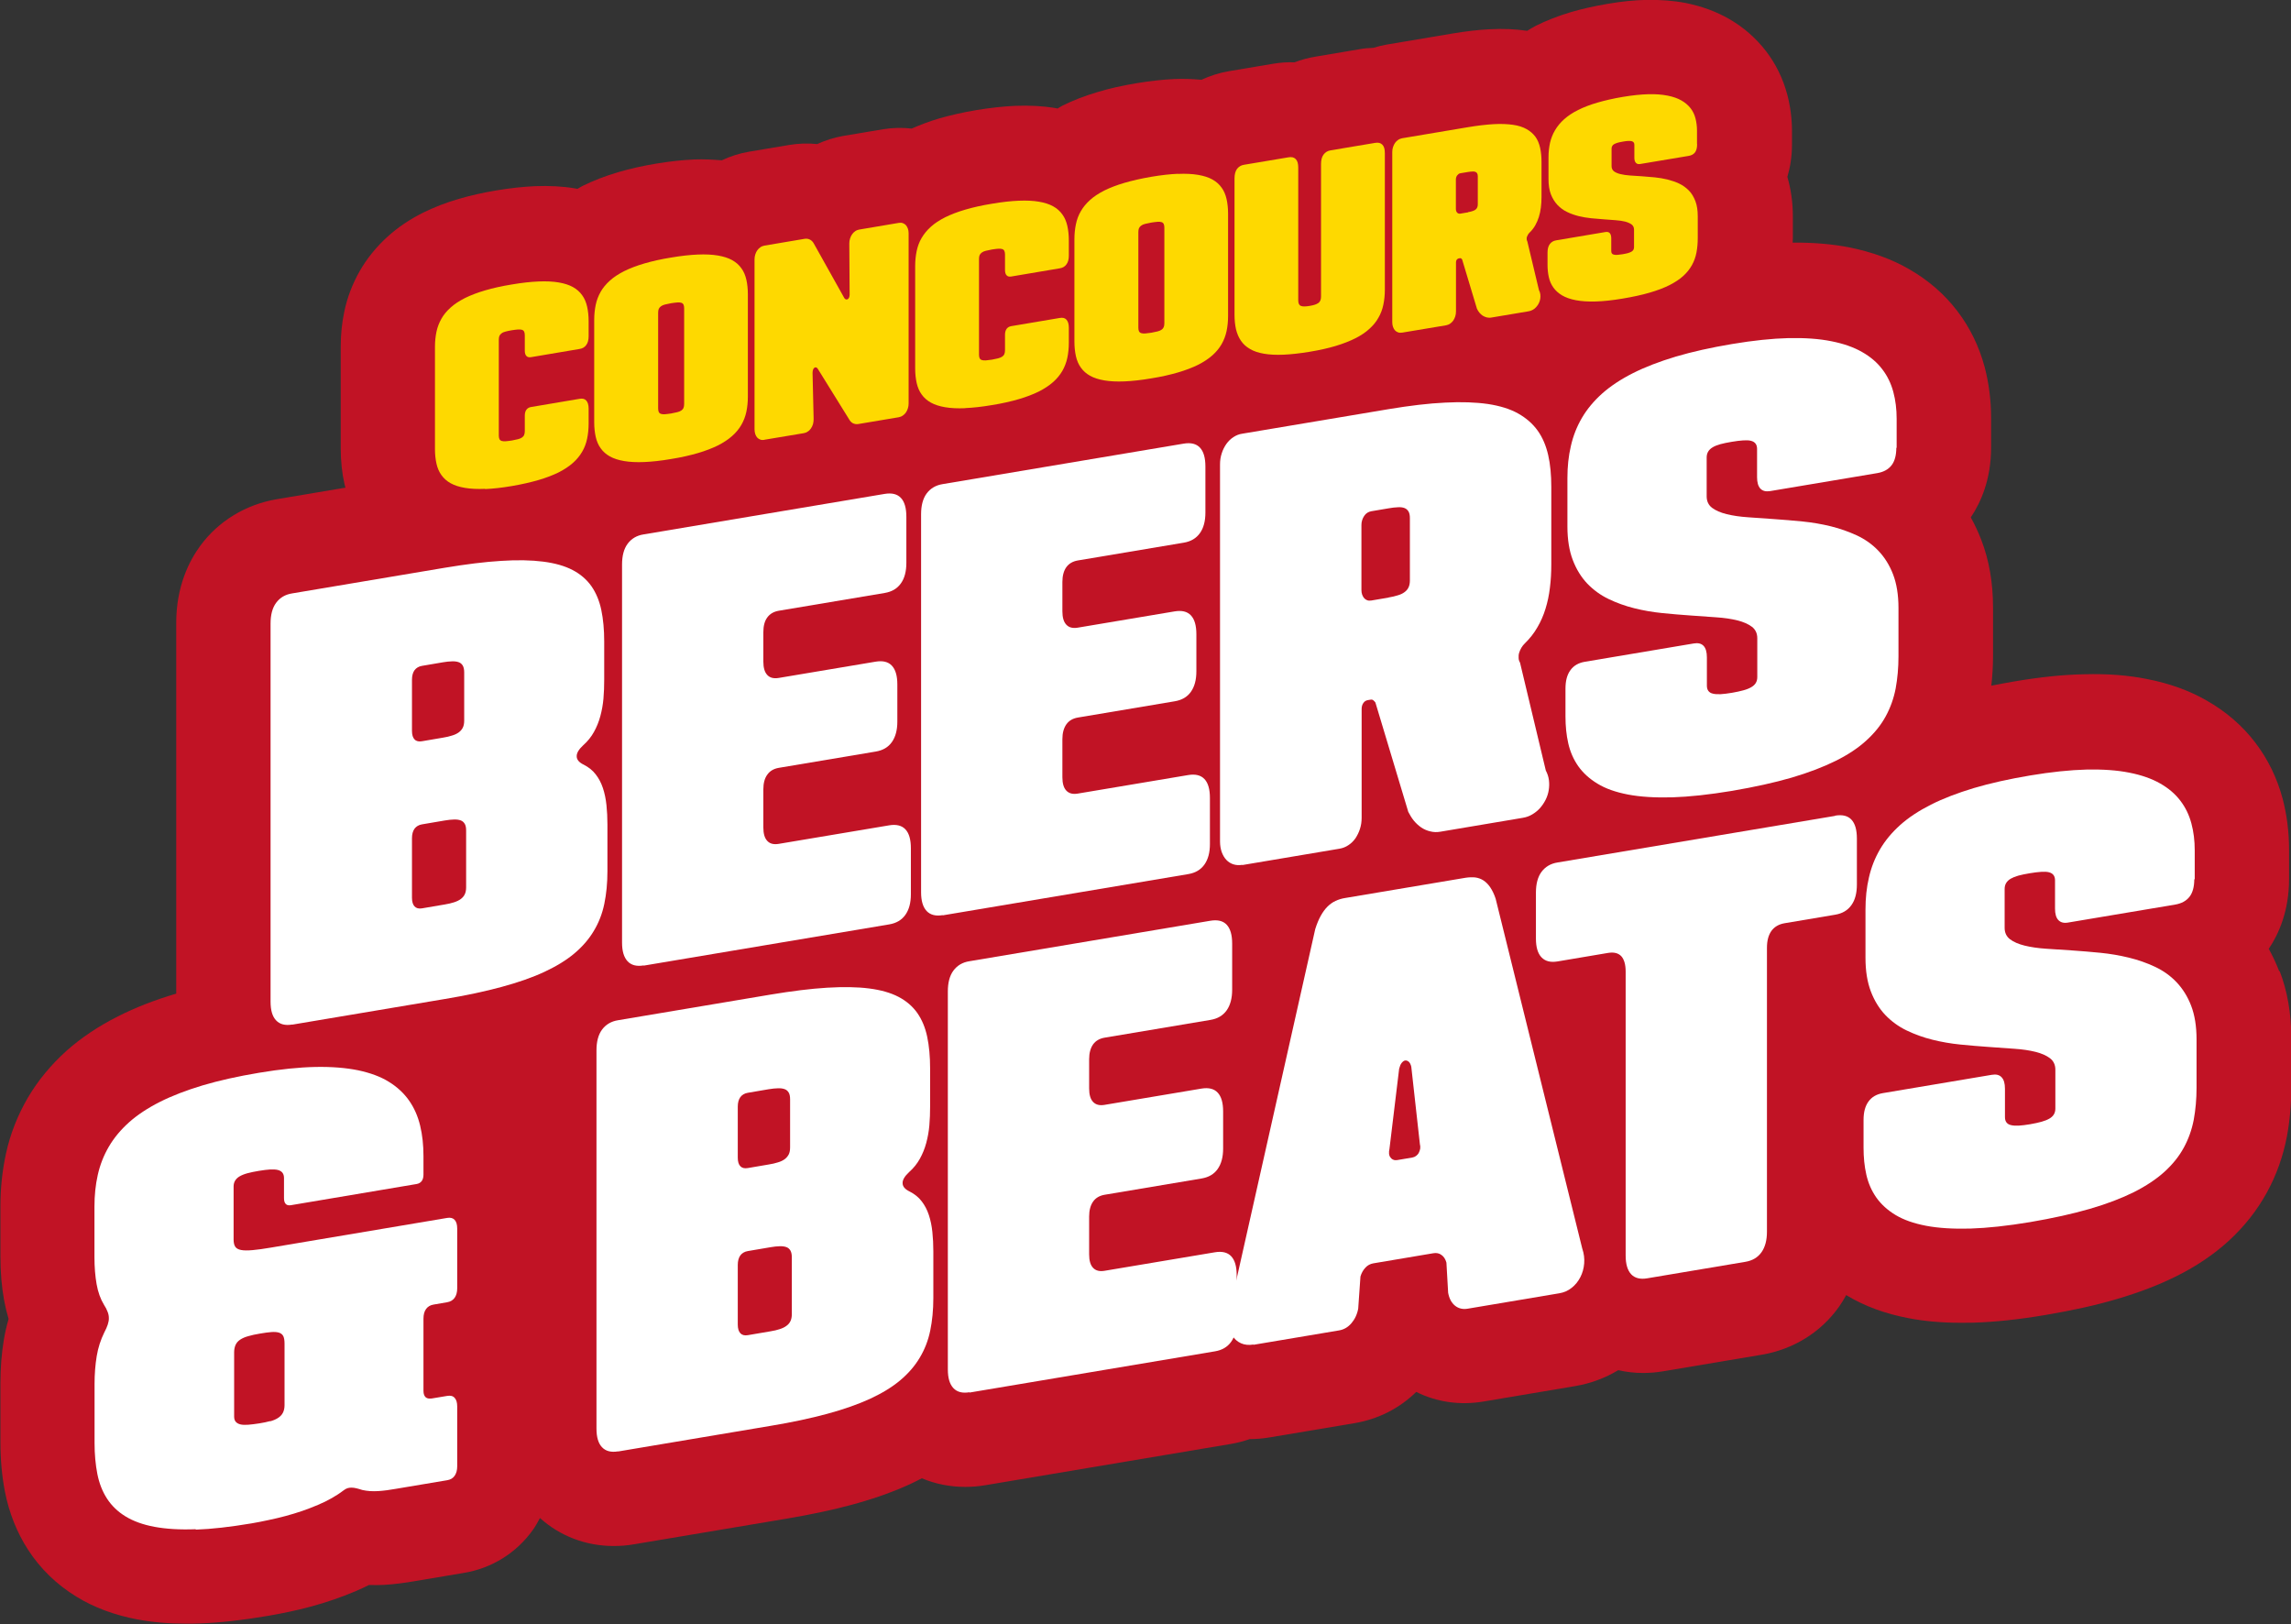 <svg width="457" height="324" viewBox="0 0 457 324" fill="none" xmlns="http://www.w3.org/2000/svg">
<rect x="0" y="0" width="457" height="324" fill="#333333" stroke="none"/>
<g clip-path="url(#clip0_354_3)">
<path d="M454.664 193.764C454.063 192.197 453.356 190.693 452.563 189.254C454.599 186.226 456.614 181.63 456.614 175.337V169.496C456.614 165.973 456.185 162.537 455.328 159.294C454.235 155.213 452.413 151.433 449.862 148.105C447.29 144.733 444.032 141.919 440.174 139.729C436.745 137.753 432.758 136.314 428.364 135.455C424.548 134.682 420.412 134.359 415.718 134.488C411.495 134.574 406.929 135.047 401.764 135.927C400.178 136.185 398.699 136.486 397.22 136.765C397.434 134.832 397.563 132.877 397.563 130.859V121.216C397.563 116.276 396.791 111.744 395.226 107.707C394.626 106.139 393.919 104.635 393.126 103.196C395.162 100.168 397.177 95.572 397.177 89.258V83.416C397.177 79.894 396.748 76.458 395.891 73.215C394.798 69.134 392.976 65.354 390.425 62.025C387.853 58.653 384.595 55.84 380.758 53.649C377.329 51.673 373.321 50.234 368.927 49.354C365.476 48.667 361.725 48.366 357.588 48.388C357.588 48.108 357.631 47.829 357.631 47.55V43.212C357.631 40.419 357.266 37.778 356.538 35.287C357.095 33.397 357.459 31.249 357.459 28.822V26.18C357.459 23.668 357.138 21.219 356.516 18.857C355.659 15.657 354.223 12.736 352.294 10.223C350.279 7.603 347.771 5.412 344.877 3.759C342.369 2.32 339.54 1.267 336.282 0.601C333.839 0.129 331.181 -0.064 328.437 -0.021C326.058 0.022 323.507 0.279 320.635 0.773C318.02 1.224 315.577 1.761 313.326 2.427C310.818 3.179 308.482 4.081 306.338 5.155C305.738 5.455 305.202 5.82 304.645 6.142C304.645 6.142 304.624 6.142 304.602 6.142C302.245 5.799 299.78 5.691 297.057 5.842C294.85 5.949 292.492 6.228 289.77 6.679L276.502 8.913C275.645 9.063 274.809 9.278 273.973 9.536C273.051 9.579 272.129 9.643 271.208 9.815L262.42 11.297C260.962 11.533 259.569 11.92 258.219 12.435C256.804 12.371 255.389 12.478 253.975 12.714L245.165 14.196C243.236 14.518 241.371 15.12 239.656 15.914C237.942 15.764 236.184 15.678 234.255 15.764C231.919 15.871 229.411 16.151 226.56 16.623C223.752 17.096 221.287 17.654 219.08 18.32C216.422 19.093 214.064 20.017 211.942 21.069C211.599 21.241 211.299 21.456 210.956 21.649C210.742 21.606 210.549 21.563 210.334 21.52C207.912 21.133 205.34 21.005 202.489 21.112C200.153 21.219 197.581 21.498 194.816 21.949C192.03 22.422 189.565 22.98 187.271 23.646C185.299 24.226 183.542 24.913 181.87 25.643C179.983 25.429 178.076 25.472 176.211 25.772L168.13 27.125C166.351 27.448 164.658 27.984 163.008 28.736C161.164 28.543 159.299 28.607 157.456 28.908L149.525 30.239C147.553 30.562 145.689 31.163 143.974 31.979C142.238 31.829 140.459 31.743 138.508 31.807C136.15 31.915 133.664 32.172 130.835 32.645C128.113 33.096 125.583 33.676 123.311 34.342C120.718 35.115 118.317 36.038 116.195 37.091C115.831 37.262 115.531 37.499 115.188 37.67C114.995 37.628 114.802 37.585 114.609 37.563C112.165 37.155 109.593 37.026 106.721 37.134C104.363 37.241 101.77 37.52 99.069 37.971C96.347 38.422 93.796 39.002 91.524 39.668C88.952 40.419 86.573 41.343 84.408 42.417C81.729 43.748 79.35 45.359 77.335 47.185C75.084 49.225 73.198 51.545 71.762 54.057C70.304 56.613 69.254 59.362 68.675 62.176C68.204 64.388 67.968 66.707 67.968 69.07V89.516C67.968 91.986 68.225 94.369 68.718 96.539C68.782 96.796 68.847 97.033 68.911 97.269L55.236 99.567C48.999 100.619 43.554 103.948 39.932 108.888C37.746 111.873 35.152 116.942 35.152 124.244V198.189C30.865 199.456 26.964 200.981 23.535 202.72C19.655 204.675 16.226 206.973 13.311 209.55C10.181 212.363 7.566 215.52 5.551 218.957C3.537 222.415 2.058 226.13 1.2 230.06C0.472 233.389 0.086 236.911 0.086 240.541V250.571C0.086 253.749 0.321 256.606 0.814 259.312C1.05 260.6 1.35 261.846 1.715 263.07C1.329 264.423 1.007 265.798 0.772 267.194C0.321 269.9 0.086 272.842 0.086 275.913V287.661C0.086 291.14 0.386 294.448 0.986 297.541C1.822 301.772 3.365 305.659 5.573 309.074C8.038 312.897 11.296 316.054 15.261 318.481C18.755 320.628 22.849 322.153 27.414 323.012C30.394 323.571 33.587 323.85 37.124 323.85C38.024 323.85 38.946 323.85 39.889 323.807C43.94 323.656 48.356 323.163 53.414 322.303C54.829 322.067 56.265 321.788 57.68 321.487C59.116 321.187 60.552 320.843 61.966 320.456C63.574 320.027 65.117 319.554 66.66 319.017C68.161 318.502 69.597 317.944 71.012 317.342C71.912 316.956 72.791 316.548 73.605 316.14C74.591 316.183 75.599 316.161 76.627 316.118C77.699 316.054 78.771 315.946 79.971 315.796C80.743 315.689 81.493 315.581 82.265 315.452L92.51 313.734C98.105 312.811 102.992 309.761 106.271 305.186C106.828 304.413 107.278 303.597 107.707 302.781C111.737 306.411 116.902 308.365 122.432 308.365C123.761 308.365 125.133 308.258 126.484 308.021L156.899 302.91C161.764 302.094 166.201 301.149 170.059 300.096C174.389 298.915 178.119 297.584 181.462 296.059C182.298 295.672 183.091 295.264 183.885 294.856C186.585 295.994 189.5 296.574 192.544 296.574C193.873 296.574 195.223 296.467 196.595 296.23L245.551 288.005C246.837 287.79 248.102 287.446 249.302 287.038C250.588 287.038 251.874 286.931 253.181 286.716L270.222 283.86C274.916 283.065 279.138 280.918 282.504 277.632C286.598 279.672 291.227 280.338 295.943 279.543L314.183 276.472C317.249 275.956 320.164 274.882 322.8 273.293C324.408 273.658 326.058 273.852 327.751 273.852C329.08 273.852 330.431 273.744 331.802 273.508L351.372 270.222C357.759 269.148 363.268 265.712 366.869 260.6C367.34 259.935 367.812 259.161 368.284 258.302C368.326 258.324 368.348 258.345 368.391 258.388C371.906 260.514 376.043 262.039 380.694 262.92C383.909 263.543 387.403 263.843 391.304 263.843C392.033 263.843 392.783 263.843 393.554 263.822C397.884 263.693 402.643 263.199 408.066 262.276C413.403 261.374 418.011 260.364 422.148 259.14C426.692 257.808 430.614 256.305 434.108 254.565C438.116 252.568 441.61 250.206 444.504 247.564C447.633 244.707 450.205 241.464 452.177 237.878C454.085 234.399 455.435 230.619 456.185 226.667C456.764 223.531 457.064 220.224 457.064 216.809V207.166C457.064 202.226 456.293 197.695 454.728 193.657L454.664 193.764Z" fill="#C11325"/>
<path d="M96.754 97.505C95.211 97.569 93.882 97.505 92.746 97.312C91.61 97.118 90.667 96.818 89.895 96.388C89.124 95.959 88.523 95.422 88.052 94.756C87.58 94.112 87.259 93.338 87.066 92.479C86.873 91.62 86.766 90.654 86.766 89.602V69.156C86.766 68.103 86.873 67.094 87.066 66.17C87.259 65.247 87.602 64.366 88.052 63.572C88.502 62.777 89.124 62.025 89.895 61.338C90.645 60.651 91.61 60.028 92.746 59.448C93.882 58.889 95.211 58.374 96.754 57.923C98.297 57.472 100.077 57.064 102.091 56.742C104.106 56.398 105.885 56.205 107.428 56.141C108.972 56.076 110.301 56.141 111.437 56.334C112.573 56.527 113.516 56.828 114.287 57.257C115.059 57.687 115.659 58.224 116.131 58.889C116.602 59.534 116.924 60.307 117.117 61.166C117.31 62.025 117.417 62.992 117.417 64.044V67.072C117.417 67.802 117.267 68.382 116.945 68.812C116.645 69.241 116.195 69.521 115.595 69.606L105.928 71.239C105.521 71.303 105.221 71.239 105.006 71.002C104.792 70.788 104.685 70.423 104.685 69.95V66.879C104.685 66.578 104.642 66.342 104.556 66.149C104.471 65.977 104.321 65.848 104.128 65.784C103.913 65.719 103.656 65.698 103.313 65.719C102.97 65.741 102.563 65.805 102.091 65.87C101.598 65.955 101.191 66.041 100.87 66.127C100.548 66.213 100.269 66.32 100.077 66.471C99.884 66.6 99.734 66.772 99.626 66.986C99.541 67.201 99.498 67.459 99.498 67.76V86.852C99.498 87.153 99.541 87.389 99.626 87.583C99.712 87.754 99.862 87.883 100.077 87.948C100.291 88.012 100.548 88.034 100.87 88.012C101.213 87.991 101.62 87.926 102.091 87.862C102.563 87.776 102.97 87.69 103.313 87.604C103.656 87.518 103.913 87.411 104.128 87.26C104.321 87.132 104.471 86.96 104.556 86.745C104.642 86.53 104.685 86.294 104.685 85.972V82.901C104.685 82.407 104.792 82.02 105.006 81.719C105.221 81.44 105.521 81.247 105.928 81.183L115.595 79.55C116.195 79.443 116.645 79.55 116.945 79.894C117.245 80.216 117.417 80.753 117.417 81.483V84.511C117.417 85.564 117.31 86.573 117.117 87.497C116.924 88.42 116.602 89.301 116.131 90.095C115.659 90.912 115.059 91.642 114.287 92.329C113.516 93.016 112.573 93.639 111.437 94.219C110.301 94.777 108.972 95.293 107.428 95.744C105.885 96.195 104.106 96.603 102.091 96.947C100.077 97.29 98.297 97.484 96.754 97.548V97.505Z" fill="#FED900"/>
<path d="M139.194 50.771C140.737 50.707 142.066 50.771 143.202 50.965C144.338 51.158 145.281 51.459 146.053 51.888C146.825 52.318 147.425 52.855 147.896 53.52C148.368 54.165 148.69 54.938 148.882 55.797C149.075 56.656 149.182 57.623 149.182 58.696V79.142C149.182 80.195 149.075 81.204 148.882 82.128C148.69 83.051 148.347 83.932 147.896 84.726C147.425 85.542 146.825 86.273 146.053 86.96C145.281 87.647 144.338 88.27 143.202 88.85C142.066 89.408 140.737 89.924 139.194 90.375C137.651 90.826 135.872 91.234 133.857 91.556C131.842 91.9 130.063 92.093 128.52 92.157C126.977 92.222 125.648 92.157 124.512 91.964C123.376 91.771 122.433 91.47 121.661 91.04C120.889 90.611 120.289 90.074 119.818 89.408C119.346 88.764 119.024 87.991 118.832 87.132C118.639 86.273 118.531 85.306 118.531 84.232V63.786C118.531 62.734 118.639 61.725 118.832 60.801C119.024 59.877 119.367 58.997 119.818 58.202C120.268 57.408 120.889 56.656 121.661 55.969C122.411 55.282 123.376 54.659 124.512 54.079C125.648 53.52 126.977 53.005 128.52 52.554C130.063 52.103 131.842 51.695 133.857 51.373C135.872 51.029 137.651 50.836 139.194 50.771ZM136.472 61.488C136.472 61.188 136.429 60.951 136.343 60.758C136.258 60.586 136.108 60.457 135.915 60.393C135.722 60.329 135.443 60.307 135.1 60.329C134.757 60.35 134.35 60.414 133.878 60.479C133.385 60.565 132.978 60.651 132.657 60.737C132.335 60.822 132.057 60.93 131.864 61.08C131.671 61.209 131.521 61.381 131.413 61.596C131.328 61.81 131.285 62.047 131.285 62.369V81.462C131.285 81.763 131.328 81.999 131.413 82.192C131.499 82.364 131.649 82.493 131.864 82.557C132.057 82.621 132.335 82.643 132.657 82.621C133 82.6 133.407 82.536 133.878 82.471C134.35 82.385 134.757 82.299 135.1 82.213C135.443 82.128 135.7 82.02 135.915 81.87C136.108 81.741 136.258 81.569 136.343 81.354C136.429 81.161 136.472 80.903 136.472 80.581V61.488Z" fill="#FED900"/>
<path d="M152.483 87.733C152.205 87.776 151.926 87.776 151.69 87.69C151.433 87.604 151.24 87.475 151.069 87.303C150.897 87.11 150.747 86.874 150.662 86.595C150.576 86.316 150.511 85.993 150.511 85.65V51.759C150.511 51.394 150.554 51.072 150.662 50.75C150.769 50.428 150.897 50.148 151.069 49.912C151.24 49.676 151.455 49.461 151.69 49.311C151.926 49.139 152.205 49.053 152.483 48.989L160.5 47.636C160.907 47.571 161.271 47.636 161.593 47.808C161.914 47.979 162.172 48.259 162.365 48.624L168.431 59.469C168.538 59.62 168.645 59.706 168.773 59.727C168.902 59.749 169.009 59.727 169.116 59.663C169.224 59.598 169.309 59.491 169.374 59.341C169.438 59.19 169.481 58.997 169.481 58.761L169.416 48.581C169.416 48.216 169.459 47.894 169.567 47.571C169.674 47.249 169.802 46.97 169.974 46.734C170.145 46.476 170.36 46.283 170.595 46.111C170.831 45.939 171.11 45.853 171.388 45.789L179.276 44.457C179.576 44.414 179.834 44.414 180.069 44.5C180.305 44.586 180.519 44.715 180.691 44.887C180.862 45.08 180.991 45.316 181.098 45.595C181.205 45.875 181.248 46.197 181.248 46.562V80.452C181.248 80.817 181.205 81.14 181.098 81.462C180.991 81.784 180.862 82.063 180.691 82.299C180.519 82.536 180.305 82.75 180.069 82.901C179.834 83.073 179.555 83.159 179.276 83.223L171.217 84.576C170.831 84.64 170.467 84.576 170.145 84.426C169.824 84.254 169.567 83.996 169.374 83.631L163.179 73.644C163.072 73.472 162.965 73.344 162.836 73.301C162.708 73.258 162.579 73.258 162.472 73.344C162.365 73.408 162.257 73.537 162.193 73.709C162.129 73.88 162.086 74.117 162.086 74.374L162.3 83.567C162.3 83.932 162.257 84.275 162.172 84.597C162.086 84.92 161.936 85.199 161.764 85.457C161.593 85.714 161.379 85.929 161.121 86.079C160.886 86.251 160.607 86.359 160.328 86.401L152.483 87.712V87.733Z" fill="#FED900"/>
<path d="M192.544 81.419C191.001 81.483 189.672 81.419 188.536 81.225C187.4 81.032 186.457 80.731 185.685 80.302C184.913 79.872 184.313 79.335 183.842 78.67C183.37 78.025 183.049 77.252 182.856 76.393C182.663 75.534 182.556 74.568 182.556 73.494V53.048C182.556 51.995 182.663 50.986 182.856 50.062C183.049 49.139 183.37 48.258 183.842 47.464C184.313 46.669 184.913 45.917 185.685 45.23C186.435 44.543 187.4 43.92 188.536 43.34C189.672 42.782 191.001 42.266 192.544 41.815C194.087 41.364 195.866 40.956 197.881 40.634C199.896 40.291 201.675 40.097 203.218 40.033C204.762 39.968 206.09 40.033 207.227 40.226C208.363 40.419 209.306 40.72 210.077 41.15C210.849 41.579 211.449 42.116 211.921 42.782C212.392 43.426 212.714 44.199 212.907 45.058C213.1 45.917 213.207 46.884 213.207 47.958V50.986C213.207 51.716 213.057 52.296 212.735 52.726C212.435 53.155 211.985 53.434 211.385 53.52L201.718 55.153C201.311 55.217 201.011 55.153 200.796 54.916C200.582 54.702 200.475 54.336 200.475 53.843V50.771C200.475 50.471 200.432 50.234 200.346 50.041C200.26 49.869 200.11 49.74 199.917 49.676C199.703 49.611 199.446 49.59 199.103 49.611C198.76 49.633 198.353 49.697 197.881 49.762C197.388 49.848 196.981 49.934 196.659 50.02C196.316 50.105 196.059 50.213 195.866 50.363C195.673 50.492 195.523 50.664 195.416 50.879C195.33 51.093 195.288 51.33 195.288 51.652V70.745C195.288 71.045 195.33 71.282 195.416 71.454C195.502 71.625 195.652 71.754 195.866 71.819C196.081 71.883 196.338 71.904 196.659 71.883C196.981 71.862 197.41 71.797 197.881 71.733C198.353 71.647 198.76 71.561 199.103 71.475C199.446 71.389 199.703 71.26 199.917 71.131C200.11 71.002 200.26 70.831 200.346 70.616C200.432 70.423 200.475 70.165 200.475 69.843V66.772C200.475 66.278 200.582 65.891 200.796 65.59C201.011 65.311 201.311 65.118 201.718 65.053L211.385 63.421C211.985 63.314 212.435 63.421 212.735 63.765C213.035 64.087 213.207 64.624 213.207 65.354V68.382C213.207 69.435 213.1 70.444 212.907 71.368C212.714 72.291 212.371 73.172 211.921 73.966C211.449 74.782 210.849 75.513 210.077 76.2C209.306 76.887 208.363 77.51 207.227 78.09C206.09 78.648 204.762 79.164 203.218 79.615C201.675 80.066 199.896 80.474 197.881 80.796C195.866 81.139 194.087 81.333 192.544 81.397V81.419Z" fill="#FED900"/>
<path d="M234.984 34.685C236.527 34.621 237.856 34.685 238.992 34.879C240.128 35.072 241.071 35.372 241.843 35.802C242.615 36.231 243.215 36.768 243.686 37.434C244.158 38.078 244.479 38.852 244.672 39.711C244.865 40.57 244.972 41.536 244.972 42.61V63.056C244.972 64.109 244.865 65.118 244.672 66.041C244.479 66.965 244.136 67.845 243.686 68.64C243.215 69.456 242.615 70.186 241.843 70.874C241.071 71.561 240.128 72.184 238.992 72.764C237.856 73.322 236.527 73.838 234.984 74.288C233.441 74.74 231.662 75.148 229.647 75.47C227.632 75.813 225.853 76.007 224.31 76.071C222.766 76.135 221.437 76.071 220.301 75.878C219.165 75.684 218.222 75.384 217.451 74.954C216.679 74.525 216.079 73.988 215.607 73.322C215.136 72.678 214.814 71.905 214.621 71.046C214.428 70.186 214.321 69.22 214.321 68.146V47.7C214.321 46.648 214.428 45.638 214.621 44.715C214.814 43.791 215.136 42.911 215.607 42.116C216.079 41.3 216.679 40.57 217.451 39.883C218.201 39.195 219.165 38.572 220.301 37.993C221.437 37.434 222.766 36.919 224.31 36.468C225.853 36.017 227.632 35.609 229.647 35.265C231.662 34.921 233.441 34.728 234.984 34.664V34.685ZM232.262 45.402C232.262 45.102 232.219 44.865 232.133 44.672C232.047 44.5 231.897 44.371 231.704 44.307C231.49 44.242 231.233 44.221 230.89 44.242C230.547 44.264 230.14 44.328 229.668 44.393C229.175 44.479 228.768 44.565 228.446 44.65C228.104 44.736 227.846 44.844 227.653 44.994C227.46 45.123 227.31 45.295 227.203 45.51C227.118 45.724 227.075 45.961 227.075 46.283V65.376C227.075 65.676 227.118 65.912 227.203 66.084C227.289 66.256 227.439 66.385 227.653 66.45C227.868 66.514 228.125 66.535 228.446 66.514C228.768 66.492 229.197 66.428 229.668 66.364C230.14 66.278 230.547 66.192 230.89 66.106C231.233 66.02 231.49 65.912 231.704 65.762C231.897 65.633 232.047 65.462 232.133 65.247C232.219 65.053 232.262 64.796 232.262 64.474V45.381V45.402Z" fill="#FED900"/>
<path d="M263.513 32.688C263.513 31.893 263.684 31.27 264.027 30.819C264.37 30.368 264.842 30.068 265.463 29.982L274.294 28.5C274.937 28.392 275.409 28.5 275.752 28.865C276.095 29.209 276.245 29.767 276.245 30.562V57.794C276.245 58.847 276.138 59.856 275.945 60.78C275.752 61.703 275.43 62.584 274.959 63.378C274.509 64.194 273.909 64.925 273.137 65.612C272.387 66.299 271.465 66.922 270.35 67.48C269.236 68.039 267.928 68.554 266.428 69.005C264.928 69.456 263.191 69.843 261.241 70.165C259.269 70.487 257.554 70.68 256.054 70.745C254.553 70.809 253.246 70.745 252.131 70.552C251.017 70.358 250.095 70.058 249.345 69.606C248.595 69.177 247.994 68.64 247.544 67.974C247.094 67.33 246.773 66.557 246.558 65.698C246.365 64.839 246.258 63.872 246.258 62.798V35.566C246.258 34.771 246.43 34.148 246.751 33.697C247.094 33.246 247.566 32.946 248.187 32.86L257.018 31.378C257.661 31.27 258.133 31.378 258.476 31.743C258.819 32.087 258.969 32.645 258.969 33.44V59.899C258.969 60.2 259.012 60.457 259.097 60.629C259.183 60.801 259.312 60.951 259.505 61.016C259.698 61.102 259.933 61.123 260.212 61.123C260.491 61.123 260.834 61.08 261.241 61.016C261.648 60.951 261.991 60.865 262.27 60.78C262.548 60.694 262.784 60.565 262.977 60.436C263.17 60.307 263.299 60.114 263.384 59.92C263.47 59.727 263.513 59.448 263.513 59.147V32.688Z" fill="#FED900"/>
<path d="M279.696 66.342C279.417 66.385 279.139 66.385 278.903 66.299C278.646 66.213 278.453 66.084 278.281 65.912C278.11 65.719 277.96 65.483 277.874 65.204C277.767 64.925 277.724 64.602 277.724 64.237V30.347C277.724 29.982 277.767 29.66 277.874 29.337C277.981 29.015 278.11 28.736 278.281 28.5C278.453 28.264 278.667 28.049 278.903 27.898C279.139 27.727 279.417 27.641 279.696 27.576L292.856 25.364C294.786 25.042 296.479 24.849 297.958 24.763C299.437 24.677 300.701 24.741 301.795 24.892C302.888 25.042 303.788 25.343 304.517 25.751C305.245 26.159 305.824 26.674 306.274 27.276C306.724 27.898 307.025 28.629 307.217 29.488C307.41 30.347 307.496 31.292 307.496 32.344V39.303C307.496 40.033 307.453 40.742 307.367 41.407C307.282 42.073 307.153 42.696 306.96 43.297C306.767 43.899 306.532 44.436 306.231 44.973C305.931 45.488 305.567 45.961 305.117 46.39C304.988 46.519 304.881 46.648 304.795 46.798C304.71 46.948 304.645 47.099 304.581 47.249C304.538 47.4 304.517 47.571 304.538 47.722C304.538 47.872 304.602 48.022 304.667 48.151L306.982 57.859C307.132 58.138 307.217 58.417 307.26 58.718C307.303 59.018 307.282 59.319 307.239 59.62C307.196 59.92 307.089 60.2 306.96 60.479C306.832 60.758 306.66 60.994 306.446 61.231C306.253 61.467 306.017 61.639 305.76 61.789C305.503 61.939 305.224 62.047 304.924 62.09L297.508 63.335C297.186 63.4 296.886 63.378 296.586 63.314C296.307 63.249 296.029 63.12 295.772 62.97C295.536 62.798 295.3 62.605 295.107 62.369C294.914 62.133 294.743 61.853 294.614 61.574L291.656 51.738C291.656 51.738 291.528 51.587 291.463 51.544C291.399 51.502 291.313 51.48 291.227 51.502L290.992 51.544C290.82 51.566 290.692 51.673 290.584 51.802C290.477 51.953 290.434 52.124 290.434 52.339V62.111C290.434 62.476 290.391 62.798 290.284 63.12C290.177 63.443 290.049 63.722 289.877 63.958C289.706 64.194 289.491 64.409 289.255 64.559C289.02 64.731 288.741 64.817 288.462 64.882L279.717 66.342H279.696ZM292.856 42.309C293.178 42.267 293.435 42.202 293.692 42.116C293.928 42.052 294.143 41.944 294.293 41.837C294.464 41.73 294.571 41.579 294.657 41.407C294.743 41.236 294.786 41.021 294.786 40.763V35.179C294.786 34.921 294.743 34.728 294.657 34.578C294.571 34.427 294.443 34.32 294.293 34.277C294.121 34.213 293.928 34.191 293.692 34.213C293.457 34.213 293.178 34.256 292.856 34.299L291.313 34.556C291.185 34.578 291.056 34.621 290.949 34.707C290.842 34.792 290.756 34.878 290.67 34.986C290.584 35.093 290.52 35.222 290.477 35.372C290.434 35.501 290.413 35.652 290.413 35.823V41.665C290.413 41.816 290.434 41.966 290.477 42.095C290.52 42.224 290.584 42.331 290.67 42.417C290.756 42.503 290.842 42.567 290.949 42.589C291.056 42.632 291.185 42.632 291.313 42.61L292.856 42.352V42.309Z" fill="#FED900"/>
<path d="M338.533 28.822C338.533 29.509 338.383 30.046 338.104 30.411C337.825 30.776 337.375 31.013 336.818 31.099L327.194 32.709C326.808 32.774 326.53 32.709 326.315 32.473C326.101 32.237 326.015 31.915 326.015 31.442V28.886C326.015 28.693 325.972 28.521 325.887 28.414C325.801 28.285 325.672 28.221 325.479 28.156C325.286 28.113 325.072 28.092 324.772 28.113C324.493 28.113 324.15 28.178 323.743 28.242C323.336 28.306 322.993 28.392 322.714 28.457C322.436 28.543 322.2 28.629 322.007 28.736C321.814 28.843 321.685 28.972 321.6 29.123C321.514 29.273 321.471 29.445 321.471 29.638V33.139C321.471 33.568 321.621 33.912 321.943 34.17C322.264 34.406 322.693 34.599 323.25 34.728C323.807 34.857 324.45 34.964 325.179 35.007C325.908 35.05 326.701 35.115 327.516 35.158C328.352 35.222 329.187 35.286 330.066 35.372C330.945 35.458 331.781 35.609 332.617 35.802C333.453 36.017 334.225 36.275 334.953 36.618C335.682 36.962 336.325 37.434 336.882 37.993C337.44 38.551 337.868 39.281 338.19 40.119C338.511 40.956 338.661 41.966 338.661 43.147V47.485C338.661 48.495 338.576 49.461 338.404 50.363C338.233 51.265 337.933 52.103 337.504 52.876C337.075 53.649 336.497 54.38 335.768 55.045C335.039 55.711 334.117 56.312 333.024 56.871C331.91 57.429 330.602 57.923 329.059 58.374C327.516 58.825 325.737 59.212 323.679 59.555C321.643 59.899 319.842 60.092 318.299 60.135C316.756 60.178 315.448 60.092 314.333 59.877C313.219 59.663 312.319 59.341 311.59 58.911C310.861 58.481 310.282 57.945 309.854 57.343C309.425 56.742 309.125 56.055 308.953 55.282C308.782 54.508 308.696 53.714 308.696 52.855V50.342C308.696 49.654 308.846 49.096 309.146 48.688C309.446 48.28 309.875 48.022 310.432 47.936L320.228 46.283C320.614 46.218 320.914 46.283 321.107 46.497C321.3 46.712 321.407 47.056 321.407 47.528V50.084C321.407 50.277 321.45 50.449 321.535 50.557C321.621 50.685 321.75 50.75 321.943 50.793C322.136 50.836 322.35 50.857 322.65 50.836C322.95 50.814 323.272 50.771 323.679 50.707C324.086 50.642 324.429 50.557 324.708 50.492C324.986 50.406 325.222 50.32 325.415 50.213C325.608 50.106 325.737 49.977 325.822 49.826C325.908 49.676 325.951 49.504 325.951 49.311V45.81C325.951 45.381 325.801 45.037 325.479 44.779C325.158 44.543 324.729 44.35 324.172 44.199C323.636 44.071 322.993 43.963 322.264 43.92C321.535 43.877 320.764 43.813 319.949 43.748C319.135 43.684 318.299 43.62 317.42 43.534C316.541 43.448 315.705 43.297 314.891 43.104C314.076 42.889 313.305 42.632 312.576 42.267C311.847 41.923 311.226 41.45 310.668 40.87C310.132 40.291 309.682 39.582 309.361 38.744C309.039 37.907 308.889 36.897 308.889 35.716V31.378C308.889 30.368 308.996 29.402 309.189 28.5C309.404 27.598 309.725 26.76 310.197 25.966C310.668 25.171 311.268 24.441 312.019 23.775C312.769 23.109 313.69 22.486 314.784 21.949C315.877 21.391 317.163 20.897 318.642 20.468C320.121 20.038 321.793 19.651 323.7 19.329C325.608 19.007 327.301 18.835 328.78 18.792C330.259 18.749 331.545 18.857 332.638 19.072C333.732 19.286 334.653 19.608 335.403 20.038C336.154 20.468 336.754 20.983 337.225 21.584C337.697 22.186 338.018 22.873 338.211 23.625C338.404 24.376 338.511 25.192 338.511 26.03V28.672L338.533 28.822Z" fill="#FED900"/>
<path d="M58.28 204.352C56.886 204.589 55.815 204.309 55.086 203.536C54.336 202.763 53.971 201.517 53.971 199.778V124.373C53.971 122.633 54.336 121.237 55.086 120.228C55.836 119.218 56.886 118.574 58.28 118.359L88.695 113.248C92.96 112.539 96.733 112.066 99.969 111.873C103.206 111.658 106.014 111.723 108.35 112.023C110.708 112.324 112.658 112.882 114.223 113.699C115.788 114.515 117.031 115.589 117.974 116.92C118.896 118.252 119.56 119.819 119.946 121.667C120.332 123.514 120.525 125.597 120.525 127.959V135.541C120.525 136.851 120.482 138.118 120.375 139.342C120.268 140.566 120.053 141.726 119.753 142.843C119.453 143.959 119.024 145.012 118.489 145.978C117.953 146.945 117.245 147.847 116.345 148.641C115.466 149.458 115.016 150.188 115.038 150.854C115.038 151.519 115.509 152.078 116.452 152.529C117.417 153.023 118.231 153.667 118.832 154.462C119.453 155.256 119.925 156.158 120.268 157.189C120.611 158.22 120.846 159.358 120.975 160.583C121.104 161.807 121.168 163.117 121.168 164.47V173.791C121.168 176.153 120.954 178.301 120.546 180.277C120.139 182.253 119.432 184.057 118.446 185.689C117.46 187.343 116.174 188.825 114.566 190.178C112.959 191.531 110.944 192.755 108.543 193.872C106.142 194.989 103.292 195.976 100.034 196.857C96.776 197.738 93.003 198.554 88.716 199.262L58.301 204.374L58.28 204.352ZM82.179 145.764C82.179 146.558 82.35 147.138 82.693 147.482C83.036 147.847 83.529 147.954 84.172 147.847L88.331 147.138C89.038 147.031 89.659 146.88 90.174 146.709C90.71 146.558 91.138 146.343 91.503 146.086C91.846 145.828 92.124 145.527 92.317 145.141C92.51 144.754 92.596 144.282 92.596 143.723V134.123C92.596 133.565 92.51 133.114 92.317 132.77C92.124 132.448 91.867 132.212 91.503 132.083C91.138 131.954 90.71 131.889 90.174 131.911C89.638 131.911 89.016 131.997 88.331 132.104L84.172 132.813C83.529 132.92 83.036 133.221 82.693 133.672C82.35 134.145 82.179 134.789 82.179 135.584V145.721V145.764ZM82.179 179.053C82.179 179.847 82.35 180.427 82.693 180.792C83.036 181.157 83.529 181.286 84.172 181.179L88.716 180.406C89.402 180.298 90.024 180.148 90.56 179.976C91.096 179.804 91.546 179.59 91.889 179.332C92.253 179.074 92.532 178.752 92.703 178.387C92.896 178 92.982 177.528 92.982 176.969V165.651C92.982 165.071 92.896 164.642 92.703 164.32C92.51 163.997 92.253 163.761 91.889 163.632C91.524 163.503 91.074 163.439 90.56 163.46C90.024 163.46 89.424 163.546 88.716 163.654L84.172 164.427C83.529 164.534 83.036 164.835 82.693 165.286C82.35 165.759 82.179 166.403 82.179 167.197V179.074V179.053Z" fill="white"/>
<path d="M128.391 192.562C126.998 192.798 125.926 192.519 125.198 191.745C124.447 190.951 124.083 189.705 124.083 188.008V112.603C124.083 110.864 124.447 109.468 125.198 108.458C125.948 107.449 126.998 106.804 128.391 106.59L176.468 98.514C177.904 98.278 178.976 98.536 179.705 99.309C180.434 100.082 180.798 101.328 180.798 103.089V112.26C180.798 113.978 180.434 115.352 179.705 116.362C178.976 117.393 177.904 118.037 176.468 118.273L155.356 121.817C154.348 121.989 153.577 122.44 153.062 123.148C152.526 123.857 152.269 124.866 152.269 126.112V131.954C152.269 133.178 152.526 134.08 153.062 134.638C153.577 135.197 154.348 135.39 155.356 135.218L174.668 131.975C176.104 131.739 177.176 131.997 177.904 132.77C178.633 133.543 178.998 134.789 178.998 136.55V143.916C178.998 145.635 178.633 146.988 177.904 148.019C177.176 149.049 176.104 149.672 174.668 149.909L155.356 153.152C154.348 153.323 153.577 153.774 153.062 154.505C152.526 155.235 152.269 156.223 152.269 157.468V165.05C152.269 166.274 152.526 167.176 153.062 167.734C153.577 168.293 154.348 168.486 155.356 168.314L177.369 164.62C178.783 164.384 179.876 164.642 180.605 165.415C181.334 166.188 181.698 167.434 181.698 169.195V178.365C181.698 180.084 181.334 181.437 180.605 182.467C179.876 183.498 178.805 184.143 177.369 184.379L128.391 192.605V192.562Z" fill="white"/>
<path d="M188.043 182.532C186.65 182.768 185.578 182.489 184.849 181.716C184.099 180.921 183.735 179.675 183.735 177.979V102.574C183.735 100.834 184.099 99.438 184.849 98.428C185.599 97.419 186.671 96.775 188.043 96.56L236.12 88.485C237.556 88.249 238.628 88.506 239.357 89.279C240.085 90.052 240.45 91.298 240.45 93.059V102.23C240.45 103.948 240.085 105.323 239.357 106.332C238.628 107.363 237.556 108.007 236.12 108.243L215.007 111.787C214 111.959 213.228 112.41 212.714 113.119C212.199 113.827 211.921 114.837 211.921 116.082V121.924C211.921 123.148 212.178 124.05 212.714 124.609C213.228 125.167 214 125.36 215.007 125.189L234.319 121.946C235.756 121.709 236.827 121.967 237.556 122.74C238.285 123.513 238.649 124.759 238.649 126.52V133.887C238.649 135.605 238.285 136.958 237.556 137.989C236.827 139.02 235.756 139.643 234.319 139.879L215.007 143.122C214 143.294 213.228 143.745 212.714 144.475C212.199 145.205 211.921 146.193 211.921 147.439V155.02C211.921 156.244 212.178 157.146 212.714 157.705C213.25 158.263 214 158.456 215.007 158.285L237.02 154.591C238.435 154.354 239.528 154.612 240.257 155.385C240.986 156.158 241.35 157.404 241.35 159.165V168.336C241.35 170.054 240.986 171.407 240.257 172.438C239.528 173.469 238.456 174.113 237.02 174.349L188.043 182.575V182.532Z" fill="white"/>
<path d="M247.78 172.502C247.159 172.61 246.558 172.567 246.023 172.395C245.487 172.223 245.015 171.922 244.629 171.514C244.244 171.106 243.943 170.591 243.708 169.968C243.493 169.345 243.365 168.636 243.365 167.842V92.651C243.365 91.857 243.472 91.126 243.708 90.418C243.922 89.73 244.244 89.108 244.629 88.549C245.015 88.012 245.465 87.561 246.023 87.196C246.58 86.831 247.159 86.595 247.78 86.509L276.974 81.612C281.239 80.903 285.012 80.452 288.291 80.302C291.549 80.13 294.4 80.238 296.8 80.581C299.201 80.946 301.216 81.569 302.823 82.471C304.431 83.373 305.738 84.511 306.724 85.886C307.71 87.26 308.396 88.893 308.825 90.761C309.254 92.63 309.447 94.756 309.447 97.118V112.56C309.447 114.193 309.361 115.76 309.168 117.242C308.996 118.724 308.696 120.12 308.289 121.43C307.882 122.762 307.346 123.986 306.66 125.146C305.996 126.305 305.181 127.336 304.195 128.303C303.917 128.561 303.681 128.861 303.488 129.183C303.295 129.506 303.145 129.849 303.038 130.193C302.931 130.536 302.909 130.88 302.931 131.224C302.931 131.567 303.038 131.889 303.209 132.169L308.353 153.688C308.675 154.29 308.889 154.934 308.975 155.621C309.061 156.287 309.039 156.953 308.932 157.619C308.825 158.285 308.611 158.929 308.311 159.53C308.01 160.132 307.625 160.69 307.175 161.205C306.724 161.699 306.21 162.107 305.631 162.451C305.053 162.795 304.431 163.009 303.788 163.117L287.348 165.887C286.619 166.016 285.955 165.995 285.29 165.823C284.647 165.673 284.047 165.415 283.511 165.05C282.975 164.685 282.482 164.234 282.032 163.697C281.603 163.16 281.239 162.558 280.918 161.936L274.359 140.115C274.23 139.943 274.08 139.793 273.93 139.664C273.78 139.557 273.609 139.514 273.394 139.557L272.858 139.643C272.472 139.707 272.172 139.9 271.958 140.222C271.722 140.545 271.615 140.953 271.615 141.425V163.117C271.615 163.911 271.508 164.642 271.272 165.35C271.058 166.038 270.736 166.661 270.372 167.219C269.986 167.756 269.536 168.207 268.979 168.572C268.443 168.937 267.843 169.173 267.2 169.281L247.802 172.545L247.78 172.502ZM276.974 119.175C277.66 119.068 278.281 118.917 278.817 118.746C279.353 118.595 279.803 118.381 280.146 118.123C280.51 117.865 280.789 117.543 280.96 117.178C281.153 116.791 281.239 116.319 281.239 115.76V103.347C281.239 102.788 281.153 102.337 280.96 102.015C280.768 101.693 280.489 101.457 280.146 101.328C279.782 101.199 279.353 101.135 278.817 101.178C278.281 101.199 277.681 101.263 276.974 101.392L273.544 101.972C273.266 102.015 273.008 102.123 272.751 102.273C272.515 102.423 272.301 102.638 272.13 102.896C271.958 103.153 271.808 103.433 271.722 103.733C271.615 104.034 271.572 104.378 271.572 104.721V117.672C271.572 118.015 271.615 118.338 271.722 118.617C271.829 118.896 271.958 119.132 272.13 119.326C272.301 119.519 272.515 119.648 272.751 119.734C272.987 119.819 273.244 119.819 273.544 119.777L276.974 119.197V119.175Z" fill="white"/>
<path d="M378.272 89.279C378.272 90.826 377.95 92.007 377.307 92.823C376.664 93.639 375.721 94.155 374.457 94.369L353.087 97.956C352.251 98.085 351.608 97.935 351.158 97.462C350.708 96.99 350.493 96.216 350.493 95.186V89.537C350.493 89.086 350.386 88.743 350.193 88.485C350 88.227 349.7 88.034 349.293 87.926C348.886 87.819 348.371 87.797 347.728 87.84C347.085 87.883 346.335 87.969 345.456 88.12C344.577 88.27 343.806 88.42 343.184 88.592C342.562 88.764 342.027 88.979 341.641 89.215C341.234 89.451 340.933 89.752 340.741 90.074C340.548 90.396 340.441 90.783 340.441 91.234V99.008C340.441 99.975 340.805 100.748 341.512 101.285C342.22 101.822 343.206 102.251 344.427 102.552C345.649 102.853 347.085 103.068 348.714 103.175C350.343 103.282 352.079 103.411 353.901 103.54C355.745 103.669 357.631 103.819 359.56 104.013C361.489 104.206 363.375 104.528 365.219 104.979C367.062 105.43 368.777 106.053 370.427 106.805C372.056 107.578 373.492 108.587 374.714 109.876C375.936 111.164 376.922 112.732 377.629 114.579C378.336 116.426 378.701 118.66 378.701 121.28V130.923C378.701 133.178 378.508 135.304 378.143 137.302C377.758 139.299 377.093 141.167 376.15 142.886C375.207 144.625 373.921 146.215 372.292 147.696C370.684 149.178 368.648 150.531 366.183 151.756C363.718 152.98 360.803 154.097 357.395 155.106C353.987 156.094 350.022 156.974 345.478 157.748C340.955 158.499 336.99 158.929 333.56 159.036C330.152 159.122 327.216 158.95 324.751 158.478C322.286 158.005 320.271 157.297 318.663 156.309C317.056 155.342 315.791 154.182 314.827 152.829C313.883 151.476 313.219 149.973 312.833 148.276C312.447 146.58 312.276 144.797 312.276 142.907V137.345C312.276 135.798 312.597 134.574 313.262 133.672C313.905 132.77 314.869 132.212 316.134 131.997L337.847 128.346C338.704 128.195 339.369 128.346 339.819 128.818C340.269 129.291 340.483 130.064 340.483 131.116V136.765C340.483 137.216 340.591 137.559 340.783 137.817C340.976 138.075 341.276 138.268 341.684 138.354C342.091 138.461 342.605 138.483 343.227 138.461C343.849 138.418 344.62 138.333 345.499 138.182C346.378 138.032 347.149 137.86 347.771 137.688C348.414 137.516 348.928 137.302 349.336 137.065C349.743 136.829 350.043 136.55 350.236 136.228C350.429 135.906 350.536 135.519 350.536 135.068V127.293C350.536 126.327 350.172 125.554 349.464 125.017C348.757 124.48 347.792 124.05 346.592 123.75C345.392 123.449 343.977 123.234 342.348 123.127C340.719 123.02 339.004 122.891 337.204 122.762C335.382 122.633 333.517 122.483 331.61 122.289C329.681 122.096 327.816 121.774 326.015 121.323C324.193 120.872 322.479 120.249 320.871 119.476C319.263 118.703 317.849 117.672 316.627 116.405C315.405 115.116 314.441 113.548 313.733 111.701C313.026 109.854 312.662 107.621 312.662 105V95.357C312.662 93.102 312.876 90.976 313.348 88.979C313.798 86.981 314.526 85.113 315.555 83.352C316.584 81.591 317.935 79.98 319.585 78.498C321.257 77.016 323.293 75.663 325.715 74.439C328.137 73.215 330.988 72.119 334.267 71.131C337.525 70.165 341.276 69.327 345.499 68.619C349.722 67.91 353.473 67.523 356.752 67.437C360.031 67.373 362.861 67.566 365.304 68.06C367.726 68.533 369.784 69.263 371.434 70.208C373.106 71.153 374.457 72.313 375.464 73.644C376.493 74.976 377.222 76.501 377.672 78.176C378.122 79.851 378.336 81.634 378.336 83.524V89.365L378.272 89.279Z" fill="white"/>
<path d="M39.096 305.014C35.903 305.143 33.159 304.971 30.823 304.542C28.508 304.112 26.579 303.404 25.035 302.459C23.492 301.514 22.27 300.332 21.349 298.915C20.427 297.498 19.784 295.844 19.419 293.997C19.055 292.128 18.862 290.067 18.862 287.811V276.064C18.862 274.045 19.012 272.198 19.291 270.501C19.57 268.804 20.084 267.237 20.791 265.798C21.113 265.196 21.349 264.659 21.499 264.187C21.649 263.714 21.734 263.285 21.713 262.877C21.713 262.469 21.627 262.039 21.456 261.631C21.306 261.202 21.07 260.751 20.748 260.257C20.041 259.097 19.548 257.722 19.27 256.133C18.991 254.544 18.841 252.761 18.841 250.742V240.713C18.841 238.458 19.055 236.331 19.505 234.334C19.955 232.337 20.684 230.468 21.713 228.707C22.742 226.946 24.092 225.335 25.743 223.853C27.415 222.371 29.451 221.018 31.873 219.794C34.295 218.57 37.146 217.475 40.425 216.487C43.683 215.52 47.434 214.683 51.678 213.974C55.901 213.265 59.652 212.879 62.91 212.814C66.168 212.75 69.018 212.986 71.441 213.48C73.863 213.995 75.92 214.747 77.571 215.778C79.243 216.809 80.572 218.055 81.6 219.515C82.629 220.975 83.358 222.651 83.808 224.519C84.258 226.388 84.472 228.406 84.472 230.597V234.27C84.472 234.807 84.365 235.236 84.13 235.558C83.894 235.88 83.572 236.074 83.122 236.16L58.001 240.391C57.572 240.455 57.23 240.391 56.994 240.133C56.758 239.897 56.651 239.51 56.651 238.973V234.978C56.651 234.527 56.544 234.184 56.351 233.926C56.158 233.668 55.858 233.475 55.45 233.368C55.043 233.26 54.529 233.239 53.907 233.26C53.286 233.303 52.514 233.389 51.635 233.539C50.756 233.69 49.985 233.84 49.363 234.012C48.72 234.184 48.206 234.399 47.798 234.635C47.391 234.871 47.091 235.172 46.898 235.494C46.705 235.816 46.598 236.203 46.598 236.654V247.22C46.598 247.843 46.705 248.337 46.92 248.659C47.134 249.003 47.541 249.218 48.099 249.325C48.656 249.432 49.449 249.432 50.413 249.346C51.378 249.26 52.621 249.089 54.122 248.831L89.21 242.925C89.853 242.817 90.346 242.946 90.689 243.311C91.031 243.677 91.203 244.256 91.203 245.073V256.949C91.203 257.744 91.031 258.367 90.689 258.861C90.346 259.333 89.853 259.634 89.21 259.741L86.466 260.214C85.823 260.321 85.33 260.622 84.987 261.094C84.644 261.567 84.472 262.211 84.472 263.027V277.417C84.472 277.739 84.515 278.018 84.601 278.233C84.687 278.448 84.816 278.619 84.944 278.727C85.094 278.834 85.266 278.92 85.459 278.942C85.651 278.963 85.866 278.963 86.102 278.942L89.21 278.426C89.853 278.319 90.346 278.426 90.689 278.813C91.031 279.178 91.203 279.758 91.203 280.552V292.45C91.203 293.245 91.031 293.868 90.689 294.362C90.346 294.856 89.853 295.135 89.21 295.242L78.964 296.961C78.364 297.068 77.764 297.154 77.185 297.24C76.585 297.326 76.006 297.369 75.449 297.412C74.891 297.455 74.334 297.433 73.798 297.412C73.284 297.369 72.769 297.304 72.298 297.197C71.848 297.047 71.441 296.939 71.098 296.853C70.755 296.767 70.412 296.724 70.133 296.724C69.833 296.724 69.576 296.746 69.319 296.832C69.061 296.918 68.783 297.068 68.483 297.304C67.818 297.82 67.046 298.314 66.189 298.808C65.332 299.302 64.41 299.753 63.424 300.161C62.438 300.59 61.409 300.977 60.316 301.363C59.244 301.728 58.13 302.072 56.994 302.373C55.858 302.673 54.722 302.953 53.564 303.189C52.407 303.447 51.271 303.661 50.156 303.855C45.934 304.563 42.226 304.993 39.011 305.1L39.096 305.014ZM53.886 283.495C54.507 283.323 55.022 283.108 55.45 282.829C55.879 282.55 56.201 282.227 56.415 281.819C56.629 281.411 56.758 280.917 56.758 280.295V267.967C56.758 267.344 56.672 266.85 56.522 266.528C56.351 266.184 56.072 265.948 55.686 265.819C55.3 265.69 54.786 265.647 54.164 265.69C53.543 265.733 52.771 265.841 51.892 265.991C50.971 266.141 50.178 266.313 49.535 266.506C48.892 266.678 48.356 266.914 47.927 267.194C47.498 267.473 47.198 267.817 47.005 268.225C46.812 268.633 46.705 269.148 46.705 269.749V282.528C46.705 282.979 46.812 283.323 47.005 283.559C47.198 283.795 47.498 283.989 47.906 284.096C48.313 284.203 48.827 284.225 49.47 284.182C50.113 284.139 50.864 284.032 51.742 283.903C52.557 283.774 53.264 283.623 53.886 283.452V283.495Z" fill="white"/>
<path d="M123.29 289.487C121.897 289.723 120.825 289.444 120.096 288.671C119.346 287.897 118.982 286.652 118.982 284.912V209.507C118.982 207.767 119.346 206.371 120.096 205.362C120.846 204.352 121.918 203.708 123.29 203.493L153.705 198.382C157.971 197.673 161.743 197.201 164.98 197.007C168.216 196.814 171.024 196.857 173.36 197.158C175.718 197.458 177.669 198.017 179.233 198.833C180.798 199.649 182.041 200.723 182.984 202.054C183.906 203.386 184.571 204.954 184.956 206.801C185.342 208.648 185.535 210.731 185.535 213.093V220.675C185.535 221.985 185.492 223.252 185.385 224.476C185.278 225.7 185.064 226.86 184.763 227.977C184.463 229.094 184.035 230.146 183.499 231.113C182.963 232.079 182.256 232.981 181.355 233.776C180.477 234.592 180.026 235.322 180.048 235.988C180.048 236.654 180.519 237.212 181.463 237.663C182.427 238.157 183.242 238.801 183.842 239.596C184.463 240.391 184.935 241.293 185.278 242.324C185.621 243.354 185.857 244.493 185.985 245.717C186.114 246.941 186.178 248.251 186.178 249.604V258.925C186.178 261.288 185.964 263.435 185.557 265.411C185.149 267.387 184.442 269.191 183.456 270.823C182.47 272.477 181.184 273.959 179.576 275.312C177.969 276.665 175.954 277.889 173.553 279.006C171.153 280.101 168.302 281.111 165.044 281.991C161.786 282.872 158.013 283.688 153.727 284.397L123.311 289.508L123.29 289.487ZM147.168 230.898C147.168 231.692 147.339 232.272 147.682 232.616C148.025 232.981 148.518 233.088 149.161 232.981L153.319 232.272C154.027 232.165 154.648 232.015 155.184 231.843C155.72 231.692 156.149 231.478 156.513 231.22C156.856 230.962 157.135 230.64 157.328 230.275C157.521 229.888 157.606 229.416 157.606 228.858V219.257C157.606 218.699 157.521 218.248 157.328 217.926C157.135 217.604 156.877 217.367 156.513 217.239C156.149 217.11 155.72 217.045 155.184 217.067C154.648 217.067 154.027 217.153 153.319 217.26L149.161 217.969C148.518 218.076 148.025 218.377 147.682 218.828C147.339 219.3 147.168 219.945 147.168 220.739V230.876V230.898ZM147.168 264.187C147.168 264.982 147.339 265.561 147.682 265.927C148.025 266.292 148.518 266.421 149.161 266.313L153.705 265.54C154.391 265.433 155.013 265.282 155.527 265.11C156.063 264.939 156.513 264.724 156.856 264.466C157.22 264.208 157.499 263.886 157.671 263.521C157.863 263.135 157.949 262.662 157.949 262.104V250.785C157.949 250.206 157.863 249.776 157.671 249.432C157.478 249.11 157.22 248.874 156.856 248.745C156.492 248.616 156.042 248.552 155.527 248.573C154.991 248.573 154.391 248.659 153.705 248.767L149.161 249.54C148.518 249.647 148.025 249.948 147.682 250.399C147.339 250.871 147.168 251.516 147.168 252.31V264.187Z" fill="white"/>
<path d="M193.38 277.696C191.987 277.932 190.915 277.653 190.186 276.88C189.436 276.085 189.072 274.861 189.072 273.143V197.737C189.072 195.998 189.436 194.602 190.186 193.592C190.937 192.583 191.987 191.939 193.38 191.724L241.457 183.649C242.893 183.412 243.965 183.67 244.694 184.443C245.422 185.216 245.787 186.462 245.787 188.223V197.394C245.787 199.112 245.422 200.487 244.694 201.517C243.965 202.548 242.893 203.193 241.457 203.429L220.344 206.973C219.337 207.144 218.565 207.595 218.051 208.304C217.536 209.034 217.258 210.022 217.258 211.268V217.11C217.258 218.334 217.515 219.236 218.051 219.794C218.587 220.353 219.337 220.546 220.344 220.374L239.657 217.131C241.093 216.895 242.164 217.153 242.893 217.926C243.622 218.699 243.986 219.945 243.986 221.706V229.072C243.986 230.79 243.622 232.143 242.893 233.174C242.164 234.205 241.093 234.828 239.657 235.064L220.344 238.307C219.337 238.479 218.565 238.93 218.051 239.66C217.536 240.391 217.258 241.378 217.258 242.624V250.205C217.258 251.43 217.515 252.332 218.051 252.89C218.587 253.448 219.337 253.642 220.344 253.47L242.357 249.776C243.772 249.54 244.865 249.797 245.594 250.571C246.323 251.344 246.687 252.589 246.687 254.35V263.521C246.687 265.239 246.323 266.592 245.594 267.623C244.865 268.654 243.793 269.298 242.357 269.535L193.38 277.76V277.696Z" fill="white"/>
<path d="M250.009 268.182C249.088 268.332 248.252 268.246 247.544 267.924C246.816 267.602 246.258 267.086 245.808 266.399C245.38 265.712 245.101 264.896 245.015 263.951C244.929 262.984 245.037 261.953 245.38 260.858L262.356 185.324C262.677 184.293 263.041 183.412 263.449 182.682C263.856 181.952 264.285 181.351 264.778 180.857C265.271 180.363 265.806 179.976 266.407 179.697C267.007 179.418 267.628 179.224 268.314 179.117L292.342 175.079C293.049 174.972 293.692 174.951 294.293 175.015C294.893 175.101 295.429 175.294 295.922 175.616C296.415 175.939 296.865 176.39 297.272 176.991C297.679 177.592 298.044 178.344 298.344 179.246L315.62 249.024C315.963 250.034 316.091 251.022 316.005 252.031C315.92 253.019 315.663 253.942 315.234 254.759C314.805 255.596 314.226 256.305 313.519 256.863C312.79 257.443 311.976 257.808 311.033 257.959L292.771 261.03C291.785 261.202 290.927 260.987 290.241 260.429C289.534 259.849 289.084 259.011 288.87 257.851L288.527 251.838C288.334 251.15 288.012 250.635 287.541 250.313C287.091 249.969 286.533 249.862 285.912 249.969L273.93 251.988C273.33 252.095 272.794 252.375 272.365 252.847C271.915 253.32 271.594 253.9 271.379 254.608L270.929 261.03C270.715 262.19 270.243 263.156 269.557 263.951C268.872 264.745 268.036 265.218 267.071 265.368L250.074 268.225L250.009 268.182ZM281.732 230.876C282.011 230.833 282.246 230.726 282.482 230.554C282.697 230.382 282.89 230.189 283.018 229.931C283.147 229.695 283.232 229.416 283.297 229.115C283.34 228.815 283.318 228.514 283.232 228.192L281.518 212.771C281.411 212.32 281.239 211.977 281.025 211.783C280.81 211.59 280.575 211.504 280.317 211.526C280.06 211.547 279.846 211.719 279.61 211.998C279.374 212.277 279.224 212.685 279.096 213.179L277.167 229.137C277.081 229.48 277.059 229.802 277.081 230.103C277.102 230.404 277.209 230.662 277.359 230.855C277.51 231.07 277.681 231.22 277.917 231.306C278.131 231.413 278.388 231.435 278.688 231.392L281.754 230.876H281.732Z" fill="white"/>
<path d="M366.076 162.687C367.512 162.451 368.584 162.709 369.312 163.482C370.041 164.255 370.405 165.501 370.405 167.262V176.432C370.405 178.151 370.041 179.525 369.312 180.535C368.584 181.565 367.512 182.21 366.076 182.446L356.002 184.143C354.844 184.336 353.965 184.851 353.365 185.667C352.765 186.505 352.465 187.622 352.465 189.039V245.674C352.465 247.392 352.101 248.745 351.372 249.776C350.643 250.807 349.571 251.451 348.135 251.687L328.566 254.973C327.173 255.21 326.101 254.93 325.372 254.157C324.643 253.363 324.279 252.117 324.279 250.42V193.786C324.279 192.368 323.979 191.359 323.4 190.715C322.8 190.092 321.921 189.877 320.764 190.07L310.69 191.767C309.296 192.003 308.225 191.724 307.496 190.951C306.746 190.178 306.381 188.91 306.381 187.214V178.043C306.381 176.304 306.746 174.908 307.496 173.898C308.246 172.889 309.318 172.244 310.69 172.03L366.076 162.73V162.687Z" fill="white"/>
<path d="M437.709 175.337C437.709 176.883 437.388 178.065 436.745 178.881C436.101 179.697 435.158 180.212 433.894 180.427L412.524 184.014C411.688 184.164 411.045 183.992 410.595 183.52C410.145 183.047 409.93 182.274 409.93 181.243V175.595C409.93 175.144 409.823 174.8 409.63 174.542C409.437 174.285 409.137 174.091 408.73 173.984C408.323 173.877 407.808 173.855 407.165 173.898C406.522 173.941 405.772 174.027 404.893 174.177C404.014 174.328 403.243 174.478 402.621 174.65C402 174.822 401.485 175.036 401.078 175.273C400.671 175.509 400.371 175.81 400.178 176.132C399.985 176.454 399.878 176.841 399.878 177.292V185.066C399.878 186.033 400.242 186.806 400.949 187.343C401.657 187.88 402.643 188.309 403.864 188.61C405.086 188.911 406.522 189.125 408.151 189.233C409.78 189.34 411.516 189.469 413.36 189.576C415.203 189.705 417.089 189.855 419.018 190.049C420.947 190.242 422.834 190.564 424.677 191.015C426.52 191.466 428.235 192.068 429.886 192.841C431.515 193.614 432.951 194.623 434.172 195.912C435.394 197.201 436.38 198.768 437.087 200.615C437.795 202.462 438.159 204.696 438.159 207.316V216.959C438.159 219.214 437.966 221.341 437.602 223.338C437.216 225.335 436.552 227.204 435.608 228.922C434.665 230.662 433.379 232.251 431.75 233.733C430.143 235.193 428.107 236.546 425.642 237.792C423.177 239.016 420.262 240.133 416.854 241.121C413.445 242.109 409.48 242.989 404.936 243.762C400.413 244.514 396.448 244.944 393.019 245.051C389.611 245.137 386.674 244.965 384.209 244.493C381.744 244.02 379.729 243.311 378.122 242.345C376.514 241.378 375.25 240.219 374.285 238.866C373.342 237.513 372.678 236.009 372.292 234.313C371.906 232.616 371.734 230.833 371.734 228.943V223.381C371.734 221.835 372.056 220.61 372.72 219.708C373.363 218.806 374.328 218.248 375.593 218.033L397.305 214.382C398.163 214.232 398.827 214.382 399.277 214.876C399.728 215.349 399.942 216.1 399.942 217.174V222.822C399.942 223.273 400.049 223.617 400.242 223.875C400.435 224.133 400.735 224.326 401.142 224.412C401.549 224.519 402.064 224.541 402.685 224.519C403.328 224.476 404.079 224.39 404.957 224.24C405.836 224.09 406.608 223.918 407.23 223.746C407.851 223.574 408.387 223.359 408.794 223.123C409.201 222.887 409.502 222.608 409.694 222.286C409.887 221.963 409.995 221.577 409.995 221.126V213.351C409.995 212.385 409.63 211.612 408.923 211.075C408.216 210.538 407.251 210.108 406.051 209.808C404.85 209.507 403.436 209.292 401.807 209.185C400.199 209.077 398.484 208.948 396.662 208.82C394.841 208.691 392.976 208.54 391.068 208.347C389.139 208.154 387.274 207.832 385.474 207.381C383.652 206.93 381.937 206.307 380.33 205.534C378.722 204.76 377.307 203.73 376.086 202.462C374.864 201.174 373.899 199.606 373.192 197.759C372.485 195.912 372.12 193.678 372.12 191.058V181.415C372.12 179.16 372.335 177.034 372.806 175.036C373.256 173.039 373.985 171.171 375.014 169.41C376.043 167.648 377.393 166.038 379.043 164.556C380.694 163.074 382.752 161.721 385.174 160.497C387.596 159.272 390.447 158.177 393.726 157.189C396.984 156.223 400.735 155.385 404.957 154.676C409.18 153.968 412.931 153.581 416.21 153.495C419.49 153.431 422.319 153.624 424.763 154.118C427.185 154.59 429.243 155.321 430.893 156.266C432.565 157.211 433.915 158.37 434.923 159.702C435.951 161.034 436.68 162.558 437.13 164.234C437.58 165.909 437.795 167.691 437.795 169.581V175.423L437.709 175.337Z" fill="white"/>
</g>
<defs>
<clipPath id="clip0_354_3">
<rect width="457" height="324" fill="white"/>
</clipPath>
</defs>
</svg>

